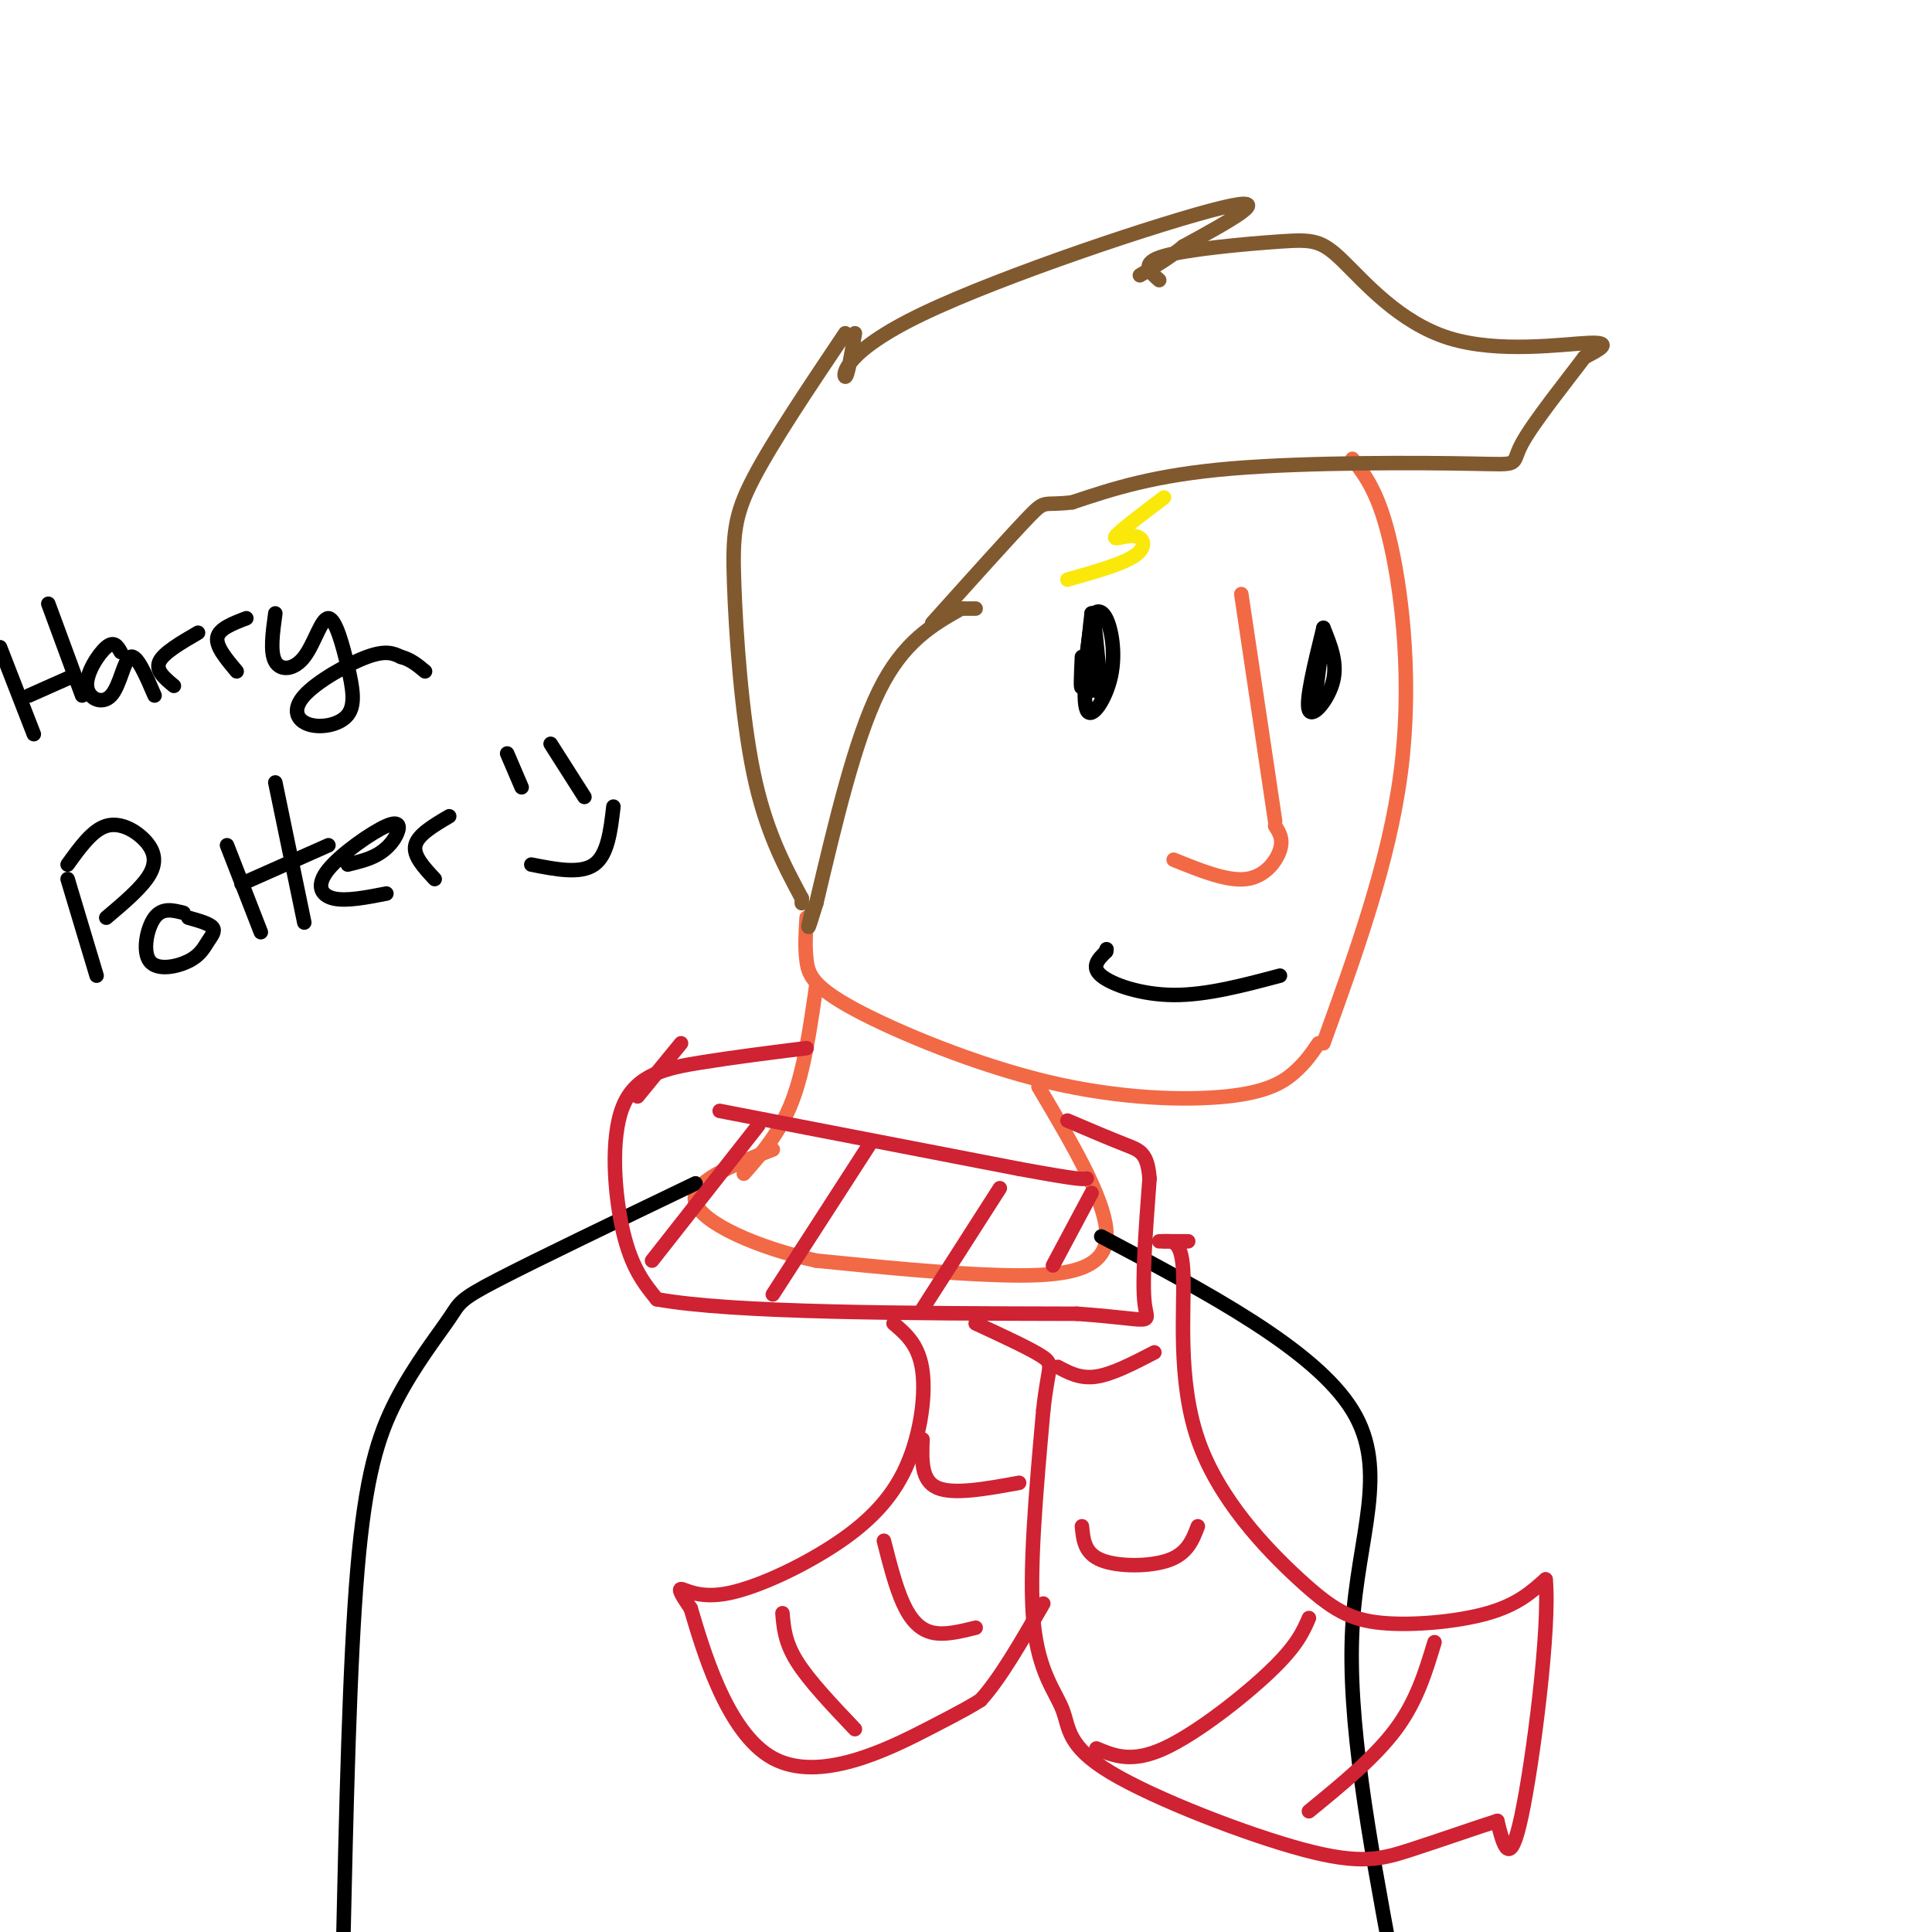 <svg viewBox='0 0 400 400' version='1.1' xmlns='http://www.w3.org/2000/svg' xmlns:xlink='http://www.w3.org/1999/xlink'><g fill='none' stroke='rgb(242,105,70)' stroke-width='3' stroke-linecap='round' stroke-linejoin='round'><path d='M280,95c2.800,3.622 5.600,7.244 8,18c2.400,10.756 4.400,28.644 2,47c-2.400,18.356 -9.200,37.178 -16,56'/><path d='M273,216c-1.347,1.983 -2.694,3.966 -5,6c-2.306,2.034 -5.571,4.120 -14,5c-8.429,0.880 -22.022,0.556 -37,-3c-14.978,-3.556 -31.340,-10.342 -40,-15c-8.660,-4.658 -9.617,-7.188 -10,-10c-0.383,-2.812 -0.191,-5.906 0,-9'/><path d='M257,123c0.000,0.000 7.000,47.000 7,47'/><path d='M264,171c0.867,1.356 1.733,2.711 1,5c-0.733,2.289 -3.067,5.511 -7,6c-3.933,0.489 -9.467,-1.756 -15,-4'/></g>
<g fill='none' stroke='rgb(0,0,0)' stroke-width='3' stroke-linecap='round' stroke-linejoin='round'><path d='M226,134c-0.268,-2.260 -0.536,-4.520 0,-6c0.536,-1.480 1.876,-2.180 3,0c1.124,2.180 2.033,7.241 1,12c-1.033,4.759 -4.010,9.217 -5,7c-0.990,-2.217 0.005,-11.108 1,-20'/><path d='M226,127c0.500,-0.500 1.250,8.250 2,17'/><path d='M274,130c1.467,3.600 2.933,7.200 2,11c-0.933,3.800 -4.267,7.800 -5,6c-0.733,-1.800 1.133,-9.400 3,-17'/><path d='M274,130c0.167,0.000 -0.917,8.500 -2,17'/><path d='M224,136c-0.167,3.667 -0.333,7.333 0,6c0.333,-1.333 1.167,-7.667 2,-14'/><path d='M226,128c0.311,1.689 0.089,12.911 0,15c-0.089,2.089 -0.044,-4.956 0,-12'/><path d='M226,131c0.000,-2.000 0.000,-1.000 0,0'/><path d='M265,202c-7.600,2.022 -15.200,4.044 -22,4c-6.800,-0.044 -12.800,-2.156 -15,-4c-2.200,-1.844 -0.600,-3.422 1,-5'/><path d='M229,197c0.167,-0.833 0.083,-0.417 0,0'/></g>
<g fill='none' stroke='rgb(129,89,47)' stroke-width='3' stroke-linecap='round' stroke-linejoin='round'><path d='M198,126c0.000,0.000 4.000,0.000 4,0'/><path d='M199,126c-6.000,3.417 -12.000,6.833 -17,17c-5.000,10.167 -9.000,27.083 -13,44'/><path d='M169,187c-2.333,7.667 -1.667,4.833 -1,2'/><path d='M166,186c0.000,0.000 0.000,1.000 0,1'/><path d='M166,186c-3.768,-7.054 -7.536,-14.107 -10,-26c-2.464,-11.893 -3.625,-28.625 -4,-39c-0.375,-10.375 0.036,-14.393 4,-22c3.964,-7.607 11.482,-18.804 19,-30'/><path d='M177,69c-0.762,4.571 -1.524,9.143 -2,9c-0.476,-0.143 -0.667,-5.000 16,-13c16.667,-8.000 50.190,-19.143 62,-22c11.810,-2.857 1.905,2.571 -8,8'/><path d='M245,51c-2.833,2.333 -5.917,4.167 -9,6'/><path d='M240,58c-2.017,-1.781 -4.034,-3.562 1,-5c5.034,-1.438 17.120,-2.532 24,-3c6.880,-0.468 8.556,-0.311 13,4c4.444,4.311 11.658,12.776 22,16c10.342,3.224 23.812,1.207 29,1c5.188,-0.207 2.094,1.397 -1,3'/><path d='M328,74c-3.185,4.292 -10.648,13.522 -13,18c-2.352,4.478 0.405,4.206 -10,4c-10.405,-0.206 -33.973,-0.344 -50,1c-16.027,1.344 -24.514,4.172 -33,7'/><path d='M222,104c-6.244,0.778 -5.356,-0.778 -9,3c-3.644,3.778 -11.822,12.889 -20,22'/></g>
<g fill='none' stroke='rgb(242,105,70)' stroke-width='3' stroke-linecap='round' stroke-linejoin='round'><path d='M169,204c-1.250,8.750 -2.500,17.500 -5,24c-2.500,6.500 -6.250,10.750 -10,15'/><path d='M215,225c7.511,12.667 15.022,25.333 14,32c-1.022,6.667 -10.578,7.333 -22,7c-11.422,-0.333 -24.711,-1.667 -38,-3'/><path d='M169,261c-12.178,-2.644 -23.622,-7.756 -25,-12c-1.378,-4.244 7.311,-7.622 16,-11'/></g>
<g fill='none' stroke='rgb(0,0,0)' stroke-width='3' stroke-linecap='round' stroke-linejoin='round'><path d='M144,245c-16.470,7.911 -32.941,15.821 -41,20c-8.059,4.179 -7.707,4.625 -10,8c-2.293,3.375 -7.233,9.678 -11,17c-3.767,7.322 -6.362,15.663 -8,35c-1.638,19.337 -2.319,49.668 -3,80'/><path d='M228,256c22.133,11.711 44.267,23.422 52,36c7.733,12.578 1.067,26.022 0,45c-1.067,18.978 3.467,43.489 8,68'/></g>
<g fill='none' stroke='rgb(207,34,51)' stroke-width='3' stroke-linecap='round' stroke-linejoin='round'><path d='M167,217c-7.530,0.940 -15.060,1.881 -22,3c-6.940,1.119 -13.292,2.417 -16,9c-2.708,6.583 -1.774,18.452 0,26c1.774,7.548 4.387,10.774 7,14'/><path d='M136,269c15.667,2.833 51.333,2.917 87,3'/><path d='M223,272c16.600,1.178 14.600,2.622 14,-2c-0.600,-4.622 0.200,-15.311 1,-26'/><path d='M238,244c-0.422,-5.378 -1.978,-5.822 -5,-7c-3.022,-1.178 -7.511,-3.089 -12,-5'/><path d='M149,230c0.000,0.000 62.000,12.000 62,12'/><path d='M211,242c12.667,2.333 13.333,2.167 14,2'/><path d='M241,257c1.892,-0.086 3.784,-0.173 4,7c0.216,7.173 -1.243,21.604 3,34c4.243,12.396 14.189,22.756 21,29c6.811,6.244 10.488,8.374 17,9c6.512,0.626 15.861,-0.250 22,-2c6.139,-1.750 9.070,-4.375 12,-7'/><path d='M320,327c0.978,9.756 -2.578,37.644 -5,49c-2.422,11.356 -3.711,6.178 -5,1'/><path d='M310,377c-4.130,1.300 -11.953,4.048 -18,6c-6.047,1.952 -10.316,3.106 -22,0c-11.684,-3.106 -30.781,-10.472 -40,-16c-9.219,-5.528 -8.559,-9.219 -10,-13c-1.441,-3.781 -4.983,-7.652 -6,-18c-1.017,-10.348 0.492,-27.174 2,-44'/><path d='M216,292c0.933,-8.978 2.267,-9.422 0,-11c-2.267,-1.578 -8.133,-4.289 -14,-7'/><path d='M240,257c0.000,0.000 6.000,0.000 6,0'/><path d='M185,274c2.654,2.257 5.308,4.514 6,10c0.692,5.486 -0.577,14.202 -4,21c-3.423,6.798 -9.000,11.678 -16,16c-7.000,4.322 -15.423,8.087 -21,9c-5.577,0.913 -8.308,-1.025 -9,-1c-0.692,0.025 0.654,2.012 2,4'/><path d='M143,333c2.381,7.917 7.333,25.708 17,31c9.667,5.292 24.048,-1.917 32,-6c7.952,-4.083 9.476,-5.042 11,-6'/><path d='M203,352c4.000,-4.333 8.500,-12.167 13,-20'/><path d='M297,340c-1.833,6.083 -3.667,12.167 -8,18c-4.333,5.833 -11.167,11.417 -18,17'/><path d='M271,335c-1.244,2.867 -2.489,5.733 -8,11c-5.511,5.267 -15.289,12.933 -22,16c-6.711,3.067 -10.356,1.533 -14,0'/><path d='M248,316c-1.067,2.800 -2.133,5.600 -6,7c-3.867,1.400 -10.533,1.400 -14,0c-3.467,-1.400 -3.733,-4.200 -4,-7'/><path d='M239,280c-4.333,2.250 -8.667,4.500 -12,5c-3.333,0.500 -5.667,-0.750 -8,-2'/><path d='M177,358c-4.750,-5.000 -9.500,-10.000 -12,-14c-2.500,-4.000 -2.750,-7.000 -3,-10'/><path d='M202,337c-3.222,0.800 -6.444,1.600 -9,1c-2.556,-0.600 -4.444,-2.600 -6,-6c-1.556,-3.400 -2.778,-8.200 -4,-13'/><path d='M211,307c-6.833,1.250 -13.667,2.500 -17,1c-3.333,-1.500 -3.167,-5.750 -3,-10'/><path d='M226,247c0.000,0.000 -8.000,15.000 -8,15'/><path d='M207,246c0.000,0.000 -16.000,25.000 -16,25'/><path d='M180,237c0.000,0.000 -20.000,31.000 -20,31'/><path d='M157,233c0.000,0.000 -22.000,28.000 -22,28'/><path d='M141,216c0.000,0.000 -9.000,11.000 -9,11'/></g>
<g fill='none' stroke='rgb(0,0,0)' stroke-width='3' stroke-linecap='round' stroke-linejoin='round'><path d='M0,134c0.000,0.000 7.000,18.000 7,18'/><path d='M15,140c0.000,0.000 -9.000,4.000 -9,4'/><path d='M10,125c0.000,0.000 7.000,19.000 7,19'/><path d='M25,135c-0.687,-1.191 -1.375,-2.383 -3,-1c-1.625,1.383 -4.188,5.340 -4,8c0.188,2.660 3.128,4.024 5,2c1.872,-2.024 2.678,-7.435 4,-8c1.322,-0.565 3.161,3.718 5,8'/><path d='M36,142c-1.917,-1.583 -3.833,-3.167 -3,-5c0.833,-1.833 4.417,-3.917 8,-6'/><path d='M49,139c-2.167,-2.583 -4.333,-5.167 -4,-7c0.333,-1.833 3.167,-2.917 6,-4'/><path d='M57,127c-0.556,4.036 -1.113,8.071 0,10c1.113,1.929 3.894,1.750 6,-1c2.106,-2.750 3.537,-8.072 5,-8c1.463,0.072 2.957,5.538 4,10c1.043,4.462 1.636,7.919 0,10c-1.636,2.081 -5.500,2.785 -8,2c-2.500,-0.785 -3.635,-3.057 -1,-6c2.635,-2.943 9.038,-6.555 13,-8c3.962,-1.445 5.481,-0.722 7,0'/><path d='M83,136c2.000,0.500 3.500,1.750 5,3'/><path d='M14,182c0.000,0.000 6.000,20.000 6,20'/><path d='M14,179c2.560,-3.565 5.119,-7.131 8,-8c2.881,-0.869 6.083,0.958 8,3c1.917,2.042 2.548,4.298 1,7c-1.548,2.702 -5.274,5.851 -9,9'/><path d='M38,189c-2.208,-0.570 -4.416,-1.139 -6,1c-1.584,2.139 -2.543,6.988 -1,9c1.543,2.012 5.589,1.189 8,0c2.411,-1.189 3.188,-2.743 4,-4c0.812,-1.257 1.661,-2.216 1,-3c-0.661,-0.784 -2.830,-1.392 -5,-2'/><path d='M47,175c0.000,0.000 7.000,18.000 7,18'/><path d='M57,162c0.000,0.000 6.000,29.000 6,29'/><path d='M68,175c0.000,0.000 -18.000,8.000 -18,8'/><path d='M72,179c2.117,-0.513 4.234,-1.026 6,-2c1.766,-0.974 3.180,-2.410 4,-4c0.820,-1.590 1.044,-3.333 -2,-2c-3.044,1.333 -9.358,5.744 -12,9c-2.642,3.256 -1.612,5.359 1,6c2.612,0.641 6.806,-0.179 11,-1'/><path d='M90,182c-2.250,-2.417 -4.500,-4.833 -4,-7c0.500,-2.167 3.750,-4.083 7,-6'/><path d='M105,156c0.000,0.000 3.000,7.000 3,7'/><path d='M114,154c0.000,0.000 7.000,11.000 7,11'/><path d='M127,167c-0.583,5.000 -1.167,10.000 -4,12c-2.833,2.000 -7.917,1.000 -13,0'/></g>
<g fill='none' stroke='rgb(250,232,11)' stroke-width='3' stroke-linecap='round' stroke-linejoin='round'><path d='M241,103c-4.595,3.470 -9.190,6.940 -10,8c-0.810,1.060 2.167,-0.292 4,0c1.833,0.292 2.524,2.226 0,4c-2.524,1.774 -8.262,3.387 -14,5'/></g>
</svg>
